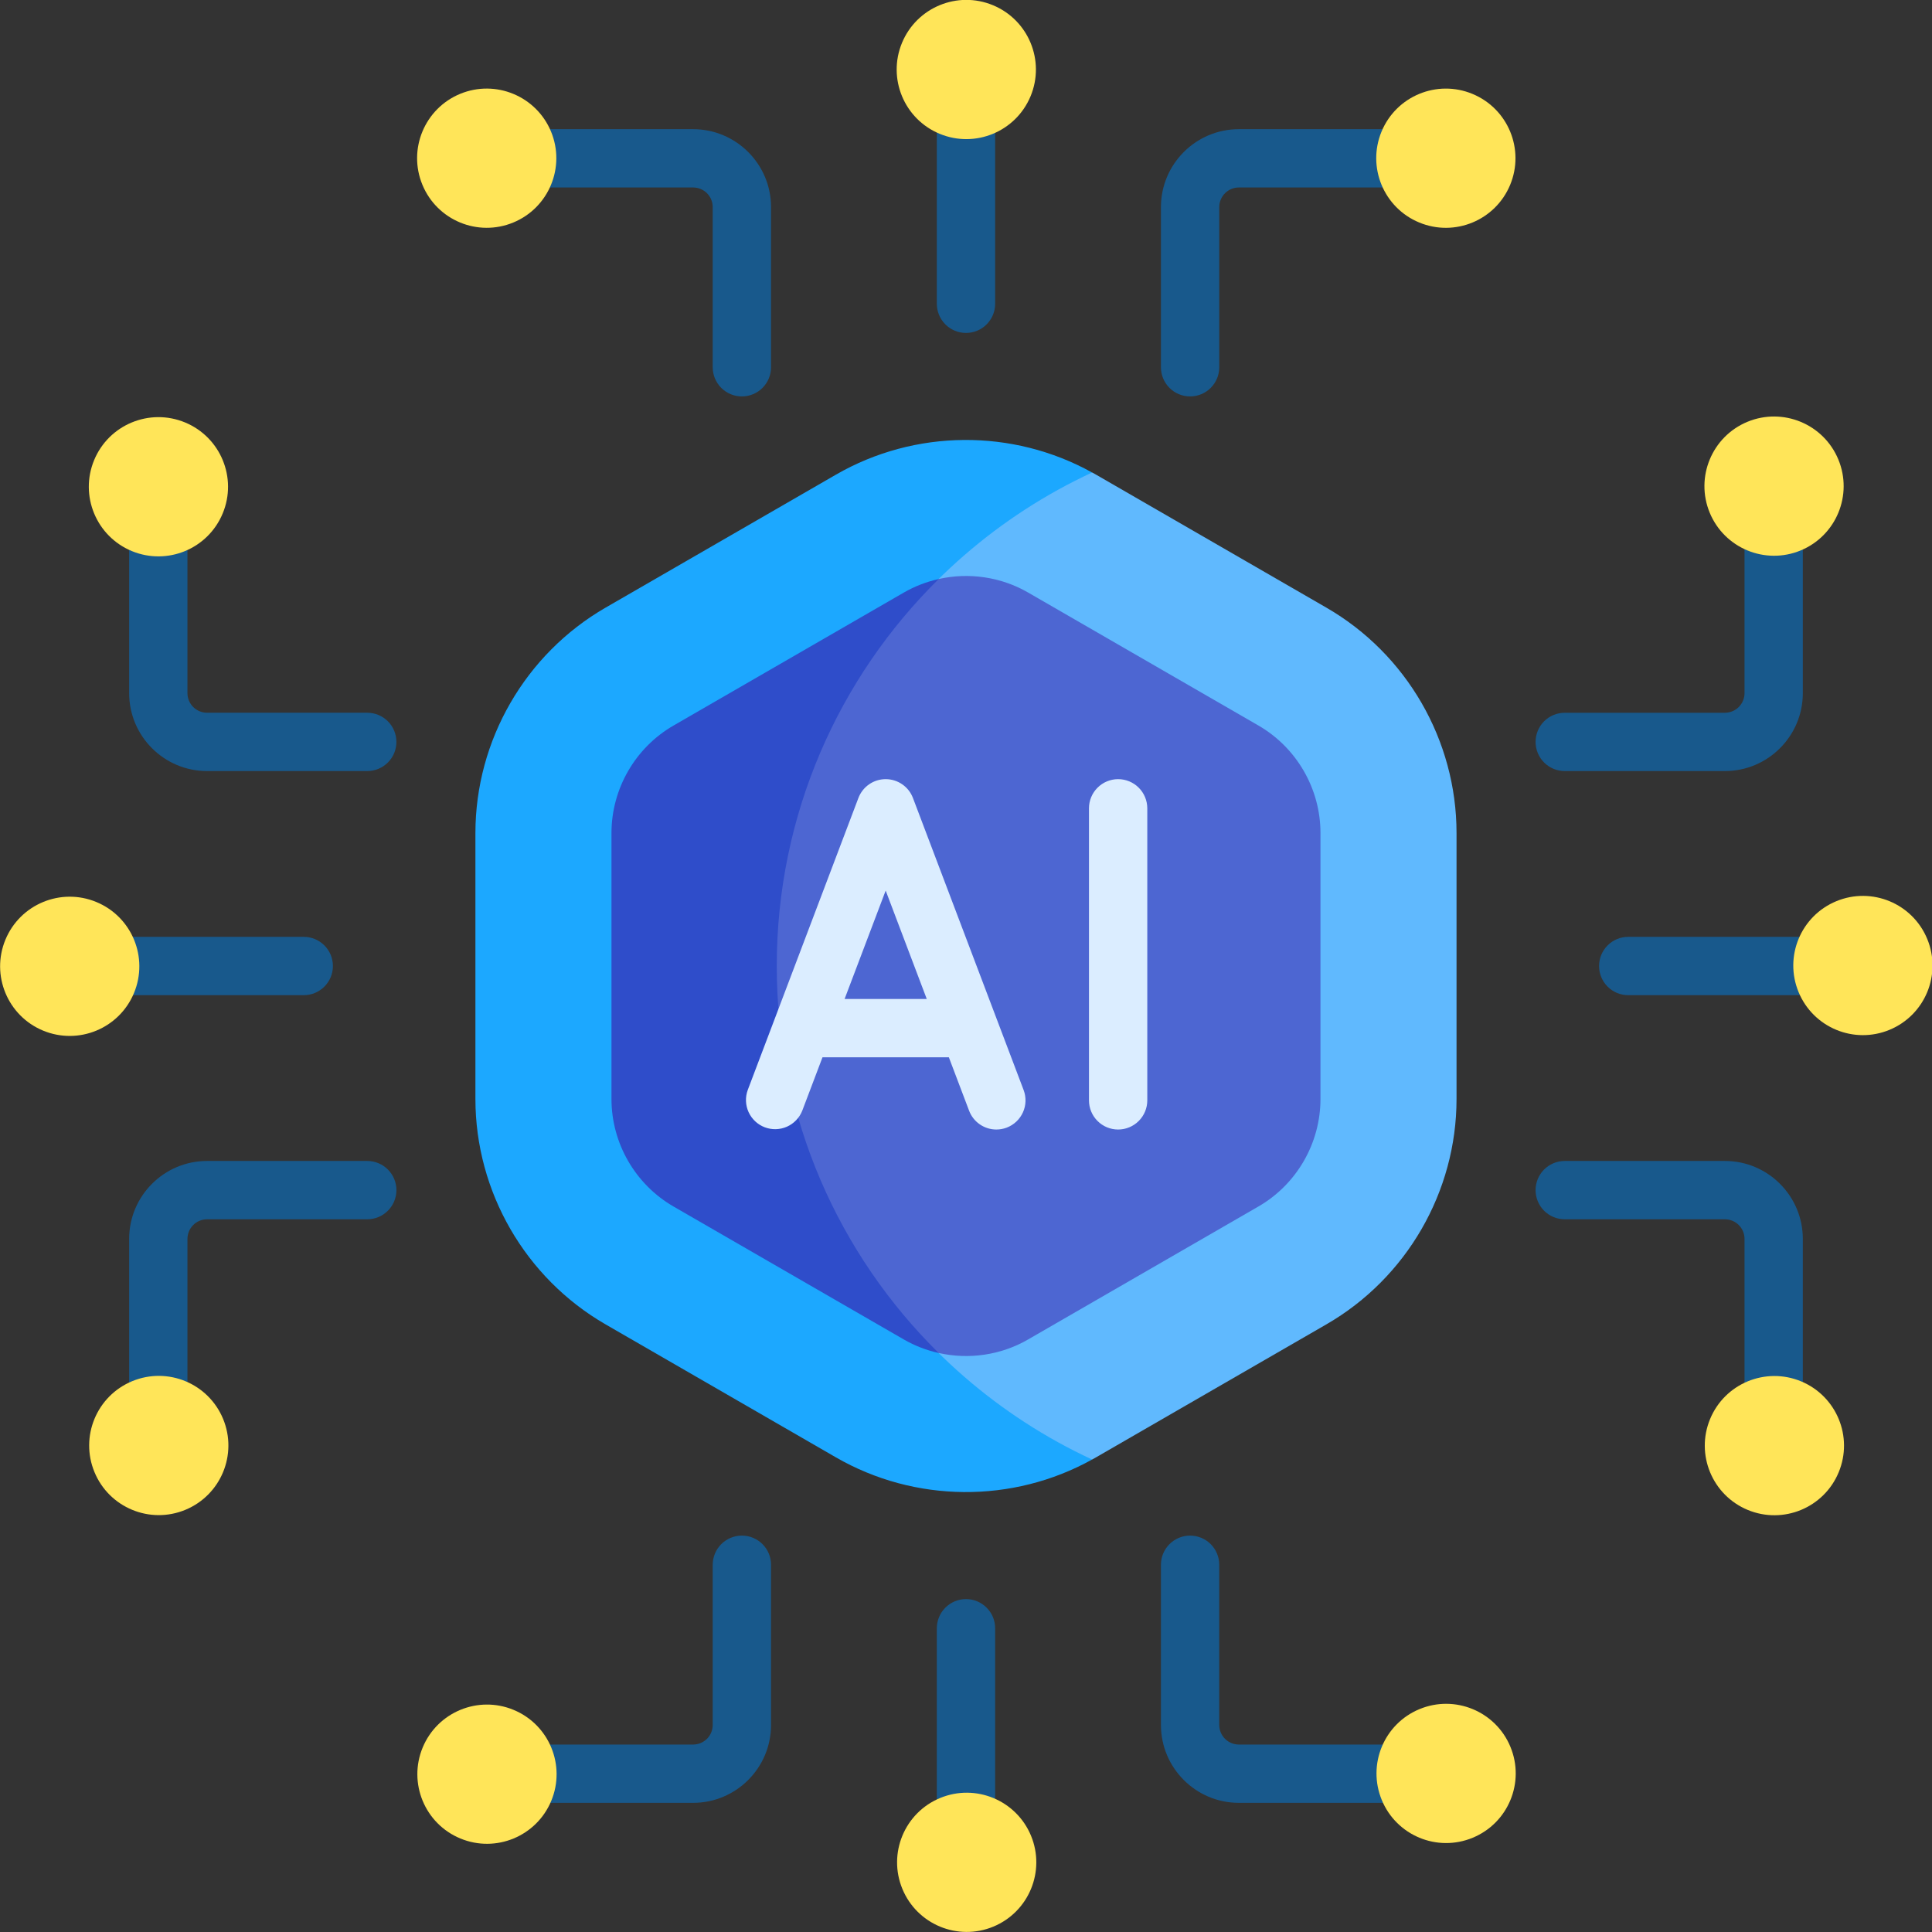 <svg xmlns="http://www.w3.org/2000/svg" width="80" height="80" viewBox="0 0 80 80" fill="none"><rect x="0" y="0" width="80" height="80" fill="#333333" stroke="none"/><g clip-path="url(#clip0_508_144)"><path d="M54.924 25.162L45.388 19.656C45.333 19.625 45.278 19.595 45.223 19.564H43.414L40.356 21.518L38.702 23.248L38.868 23.976L35.969 25.642L32.455 32.263L30.883 38.513L32.455 48.073L37.156 54.798L38.868 56.024V56.863L42.464 59.85L44.38 60.502L45.222 60.436C45.278 60.405 45.333 60.376 45.387 60.344L54.924 54.838C58.248 52.919 60.312 49.344 60.312 45.506V34.494C60.312 30.657 58.248 27.081 54.924 25.162Z" fill="#60B9FE"></path><path d="M32.164 40C32.164 30.944 37.513 23.138 45.222 19.565C41.928 17.739 37.88 17.769 34.611 19.656H34.611L25.074 25.162C21.751 27.081 19.686 30.657 19.686 34.494V45.507C19.686 49.344 21.751 52.92 25.074 54.839L34.611 60.345C37.88 62.232 41.928 62.262 45.222 60.436C37.513 56.863 32.164 49.057 32.164 40Z" fill="#1CA8FF"></path><path d="M52.107 30.041L42.571 24.535C41.439 23.882 40.112 23.697 38.868 23.976L35.969 25.643L32.455 32.264L30.883 38.513L32.455 48.073L37.156 54.798L38.868 56.024C40.112 56.303 41.439 56.119 42.57 55.465L52.107 49.959C53.693 49.044 54.678 47.337 54.678 45.506V34.494C54.678 32.663 53.693 30.957 52.107 30.041Z" fill="#4D66D2"></path><path d="M38.868 56.025C34.73 51.943 32.164 46.272 32.164 40.001C32.164 33.729 34.73 28.058 38.868 23.977C38.362 24.089 37.877 24.277 37.428 24.535L27.891 30.042C26.305 30.957 25.32 32.663 25.32 34.495V45.507C25.32 47.338 26.305 49.044 27.891 49.96L37.428 55.466C37.877 55.724 38.363 55.912 38.868 56.025Z" fill="#2F4DCA"></path><path d="M40 13.786C39.679 13.786 39.372 13.659 39.146 13.433C38.92 13.206 38.792 12.899 38.792 12.579V3.674C38.792 3.354 38.92 3.047 39.146 2.82C39.372 2.594 39.679 2.467 40 2.467C40.32 2.467 40.627 2.594 40.853 2.82C41.08 3.047 41.207 3.354 41.207 3.674V12.579C41.207 12.738 41.176 12.895 41.115 13.041C41.054 13.188 40.965 13.32 40.853 13.433C40.741 13.545 40.608 13.634 40.462 13.694C40.315 13.755 40.158 13.786 40 13.786ZM49.279 16.415C48.959 16.415 48.652 16.288 48.426 16.062C48.199 15.835 48.072 15.528 48.072 15.208V8.575C48.072 6.796 49.519 5.349 51.298 5.349H58.661C58.819 5.349 58.976 5.38 59.123 5.441C59.269 5.501 59.402 5.59 59.514 5.702C59.626 5.814 59.715 5.948 59.776 6.094C59.837 6.241 59.868 6.397 59.868 6.556C59.868 6.715 59.837 6.872 59.776 7.018C59.715 7.164 59.626 7.298 59.514 7.41C59.402 7.522 59.269 7.611 59.123 7.671C58.976 7.732 58.819 7.763 58.661 7.763H51.298C51.083 7.763 50.877 7.849 50.725 8.001C50.573 8.153 50.487 8.36 50.487 8.575V15.208C50.487 15.528 50.359 15.835 50.133 16.062C49.907 16.288 49.6 16.415 49.279 16.415ZM30.72 16.415C30.4 16.415 30.093 16.288 29.866 16.062C29.64 15.835 29.512 15.528 29.512 15.208V8.575C29.512 8.36 29.427 8.153 29.275 8.001C29.122 7.849 28.916 7.764 28.701 7.763H20.764C20.605 7.763 20.448 7.732 20.302 7.671C20.155 7.611 20.022 7.522 19.91 7.41C19.798 7.298 19.709 7.165 19.649 7.018C19.588 6.872 19.557 6.715 19.557 6.556C19.557 6.398 19.588 6.241 19.649 6.094C19.709 5.948 19.798 5.815 19.91 5.703C20.022 5.59 20.155 5.502 20.302 5.441C20.448 5.38 20.605 5.349 20.764 5.349H28.701C30.48 5.349 31.927 6.796 31.927 8.575V15.208C31.927 15.528 31.8 15.835 31.573 16.062C31.347 16.288 31.04 16.415 30.72 16.415ZM40 76.85C39.679 76.85 39.372 76.723 39.146 76.497C38.92 76.271 38.792 75.963 38.792 75.643V67.422C38.792 67.102 38.92 66.795 39.146 66.569C39.372 66.342 39.679 66.215 40 66.215C40.32 66.215 40.627 66.342 40.853 66.569C41.08 66.795 41.207 67.102 41.207 67.422V75.643C41.207 75.963 41.08 76.271 40.853 76.497C40.627 76.723 40.32 76.85 40 76.85ZM58.66 74.652H51.298C49.519 74.652 48.072 73.205 48.072 71.426V64.793C48.072 64.473 48.199 64.166 48.426 63.939C48.652 63.713 48.959 63.586 49.279 63.586C49.599 63.586 49.907 63.713 50.133 63.939C50.359 64.166 50.486 64.473 50.486 64.793V71.426C50.487 71.641 50.572 71.848 50.724 72C50.877 72.152 51.083 72.237 51.298 72.238H58.66C58.98 72.238 59.288 72.365 59.514 72.591C59.74 72.818 59.867 73.125 59.867 73.445C59.868 73.603 59.836 73.76 59.776 73.907C59.715 74.053 59.626 74.187 59.514 74.299C59.402 74.411 59.269 74.5 59.123 74.56C58.976 74.621 58.819 74.652 58.66 74.652ZM28.701 74.652H20.764C20.444 74.652 20.137 74.525 19.91 74.299C19.684 74.072 19.557 73.765 19.557 73.445C19.557 73.125 19.684 72.818 19.91 72.591C20.137 72.365 20.444 72.238 20.764 72.238H28.701C28.916 72.238 29.122 72.152 29.275 72C29.427 71.848 29.512 71.641 29.512 71.426V64.793C29.512 64.473 29.64 64.166 29.866 63.939C30.093 63.713 30.4 63.586 30.72 63.586C31.04 63.586 31.347 63.713 31.573 63.939C31.8 64.166 31.927 64.473 31.927 64.793V71.426C31.927 73.205 30.48 74.652 28.701 74.652ZM12.578 41.208H3.673C3.353 41.208 3.046 41.081 2.819 40.854C2.593 40.628 2.466 40.321 2.466 40.001C2.466 39.68 2.593 39.373 2.819 39.147C3.046 38.92 3.353 38.793 3.673 38.793H12.578C12.898 38.793 13.205 38.92 13.432 39.147C13.658 39.373 13.785 39.68 13.785 40.001C13.785 40.321 13.658 40.628 13.432 40.854C13.205 41.081 12.898 41.208 12.578 41.208ZM15.207 31.928H8.574C6.795 31.928 5.348 30.481 5.348 28.702V21.455C5.348 21.296 5.379 21.139 5.44 20.993C5.5 20.846 5.589 20.713 5.701 20.601C5.814 20.489 5.947 20.4 6.093 20.339C6.24 20.279 6.397 20.247 6.555 20.247C6.714 20.247 6.871 20.279 7.017 20.339C7.163 20.4 7.297 20.489 7.409 20.601C7.521 20.713 7.61 20.846 7.67 20.993C7.731 21.139 7.762 21.296 7.762 21.455V28.702C7.762 28.917 7.848 29.123 8 29.275C8.152 29.427 8.359 29.513 8.574 29.513H15.207C15.527 29.513 15.834 29.64 16.061 29.867C16.287 30.093 16.414 30.4 16.414 30.721C16.414 30.879 16.383 31.036 16.323 31.183C16.262 31.329 16.173 31.462 16.061 31.574C15.949 31.686 15.816 31.775 15.669 31.836C15.523 31.897 15.366 31.928 15.207 31.928ZM6.555 59.85C6.235 59.85 5.928 59.723 5.702 59.497C5.475 59.271 5.348 58.964 5.348 58.643V51.299C5.348 49.52 6.795 48.073 8.574 48.073H15.207C15.528 48.073 15.835 48.2 16.061 48.427C16.287 48.653 16.415 48.96 16.415 49.28C16.415 49.601 16.287 49.908 16.061 50.134C15.835 50.36 15.528 50.488 15.207 50.488H8.574C8.359 50.488 8.152 50.573 8 50.726C7.848 50.878 7.763 51.084 7.762 51.299V58.643C7.762 58.802 7.731 58.959 7.671 59.105C7.61 59.252 7.521 59.385 7.409 59.497C7.297 59.609 7.164 59.698 7.017 59.759C6.871 59.819 6.714 59.85 6.555 59.85ZM76.326 41.208H67.421C67.101 41.208 66.794 41.081 66.567 40.854C66.341 40.628 66.214 40.321 66.214 40.001C66.214 39.68 66.341 39.373 66.567 39.147C66.794 38.92 67.101 38.793 67.421 38.793H76.326C76.646 38.793 76.953 38.92 77.18 39.147C77.406 39.373 77.533 39.68 77.533 40.001C77.533 40.321 77.406 40.628 77.18 40.854C76.953 41.081 76.646 41.208 76.326 41.208ZM71.425 31.928H64.792C64.472 31.928 64.165 31.801 63.938 31.574C63.712 31.348 63.585 31.041 63.585 30.721C63.585 30.401 63.712 30.093 63.938 29.867C64.165 29.641 64.472 29.514 64.792 29.514H71.425C71.64 29.513 71.847 29.428 71.999 29.276C72.151 29.123 72.237 28.917 72.237 28.702V21.455C72.237 21.135 72.364 20.828 72.59 20.601C72.817 20.375 73.124 20.248 73.444 20.248C73.764 20.248 74.071 20.375 74.298 20.601C74.524 20.828 74.651 21.135 74.651 21.455V28.702C74.651 30.481 73.204 31.928 71.425 31.928ZM73.444 59.85C73.124 59.85 72.817 59.723 72.59 59.497C72.364 59.271 72.237 58.964 72.237 58.643V51.299C72.237 51.084 72.151 50.878 71.999 50.726C71.847 50.574 71.64 50.488 71.425 50.488H64.792C64.472 50.488 64.165 50.361 63.938 50.134C63.712 49.908 63.585 49.601 63.585 49.281C63.585 48.96 63.712 48.653 63.938 48.427C64.165 48.2 64.472 48.073 64.792 48.073H71.425C73.204 48.073 74.651 49.52 74.651 51.3V58.644C74.651 58.802 74.62 58.959 74.559 59.105C74.499 59.252 74.41 59.385 74.298 59.497C74.186 59.609 74.052 59.698 73.906 59.759C73.76 59.819 73.603 59.851 73.444 59.85Z" fill="#18598C"></path><path d="M37.803 33.042C37.716 32.813 37.562 32.616 37.36 32.477C37.158 32.337 36.919 32.263 36.674 32.263C36.429 32.263 36.189 32.337 35.988 32.477C35.786 32.616 35.632 32.813 35.545 33.042L30.962 45.136C30.853 45.434 30.866 45.763 30.998 46.052C31.131 46.341 31.371 46.566 31.668 46.679C31.965 46.791 32.294 46.782 32.585 46.654C32.875 46.525 33.103 46.287 33.22 45.991L34.058 43.78H39.29L40.128 45.991C40.215 46.221 40.369 46.418 40.571 46.557C40.773 46.697 41.012 46.771 41.257 46.771C41.399 46.771 41.544 46.746 41.685 46.693C41.833 46.636 41.969 46.551 42.084 46.443C42.2 46.334 42.292 46.204 42.358 46.059C42.423 45.915 42.459 45.759 42.464 45.6C42.468 45.442 42.442 45.284 42.386 45.136L37.803 33.042ZM34.973 41.365L36.674 36.877L38.375 41.365H34.973ZM46.299 32.263C45.979 32.263 45.672 32.39 45.446 32.617C45.219 32.843 45.092 33.15 45.092 33.47V45.563C45.092 45.884 45.219 46.191 45.446 46.417C45.672 46.644 45.979 46.771 46.299 46.771C46.619 46.771 46.926 46.644 47.153 46.417C47.379 46.191 47.507 45.884 47.507 45.563V33.47C47.506 33.15 47.379 32.843 47.153 32.617C46.926 32.39 46.619 32.263 46.299 32.263Z" fill="#DBEDFF"></path><path d="M42.675 3.982C43.284 2.512 42.586 0.825 41.116 0.216C39.646 -0.394 37.96 0.304 37.35 1.774C36.74 3.245 37.438 4.931 38.908 5.54C40.379 6.15 42.065 5.452 42.675 3.982Z" fill="#FFE559"></path><path d="M62.532 7.655C63.142 6.184 62.444 4.498 60.973 3.889C59.503 3.279 57.817 3.977 57.207 5.447C56.598 6.917 57.295 8.604 58.766 9.213C60.236 9.823 61.922 9.125 62.532 7.655Z" fill="#FFE559"></path><path d="M21.256 9.213C22.726 8.605 23.425 6.919 22.817 5.448C22.208 3.978 20.523 3.279 19.052 3.887C17.581 4.496 16.882 6.182 17.491 7.652C18.099 9.123 19.785 9.822 21.256 9.213Z" fill="#FFE559"></path><path d="M41.131 79.778C42.601 79.169 43.3 77.484 42.692 76.013C42.083 74.542 40.398 73.843 38.927 74.452C37.456 75.06 36.757 76.746 37.366 78.217C37.974 79.688 39.66 80.386 41.131 79.778Z" fill="#FFE559"></path><path d="M60.982 76.097C62.453 75.489 63.152 73.803 62.543 72.332C61.935 70.861 60.249 70.162 58.778 70.771C57.307 71.38 56.609 73.065 57.217 74.536C57.826 76.007 59.511 76.706 60.982 76.097Z" fill="#FFE559"></path><path d="M22.827 74.569C23.436 73.099 22.739 71.412 21.268 70.803C19.798 70.193 18.112 70.891 17.502 72.361C16.893 73.832 17.59 75.518 19.061 76.127C20.531 76.737 22.217 76.039 22.827 74.569Z" fill="#FFE559"></path><path d="M5.549 41.117C6.159 39.646 5.461 37.96 3.991 37.351C2.521 36.741 0.835 37.439 0.225 38.909C-0.385 40.379 0.313 42.066 1.783 42.675C3.254 43.285 4.94 42.587 5.549 41.117Z" fill="#FFE559"></path><path d="M9.222 21.259C9.832 19.789 9.134 18.103 7.664 17.493C6.194 16.884 4.507 17.581 3.898 19.052C3.288 20.522 3.986 22.208 5.456 22.818C6.927 23.427 8.613 22.73 9.222 21.259Z" fill="#FFE559"></path><path d="M7.677 62.518C9.147 61.909 9.846 60.224 9.238 58.753C8.629 57.282 6.943 56.583 5.473 57.192C4.002 57.801 3.303 59.486 3.912 60.957C4.52 62.428 6.206 63.127 7.677 62.518Z" fill="#FFE559"></path><path d="M78.241 42.643C79.712 42.034 80.411 40.349 79.802 38.878C79.194 37.407 77.508 36.708 76.037 37.317C74.566 37.926 73.867 39.611 74.476 41.082C75.085 42.553 76.77 43.252 78.241 42.643Z" fill="#FFE559"></path><path d="M74.561 22.793C76.032 22.184 76.731 20.498 76.122 19.027C75.514 17.557 73.828 16.858 72.357 17.466C70.887 18.075 70.188 19.761 70.796 21.231C71.405 22.702 73.091 23.401 74.561 22.793Z" fill="#FFE559"></path><path d="M76.136 60.964C76.746 59.494 76.048 57.808 74.578 57.198C73.108 56.589 71.421 57.286 70.812 58.757C70.202 60.227 70.9 61.913 72.37 62.523C73.841 63.132 75.527 62.435 76.136 60.964Z" fill="#FFE559"></path></g><defs><clipPath id="clip0_508_144"><rect width="80" height="80" fill="white"></rect></clipPath></defs></svg>